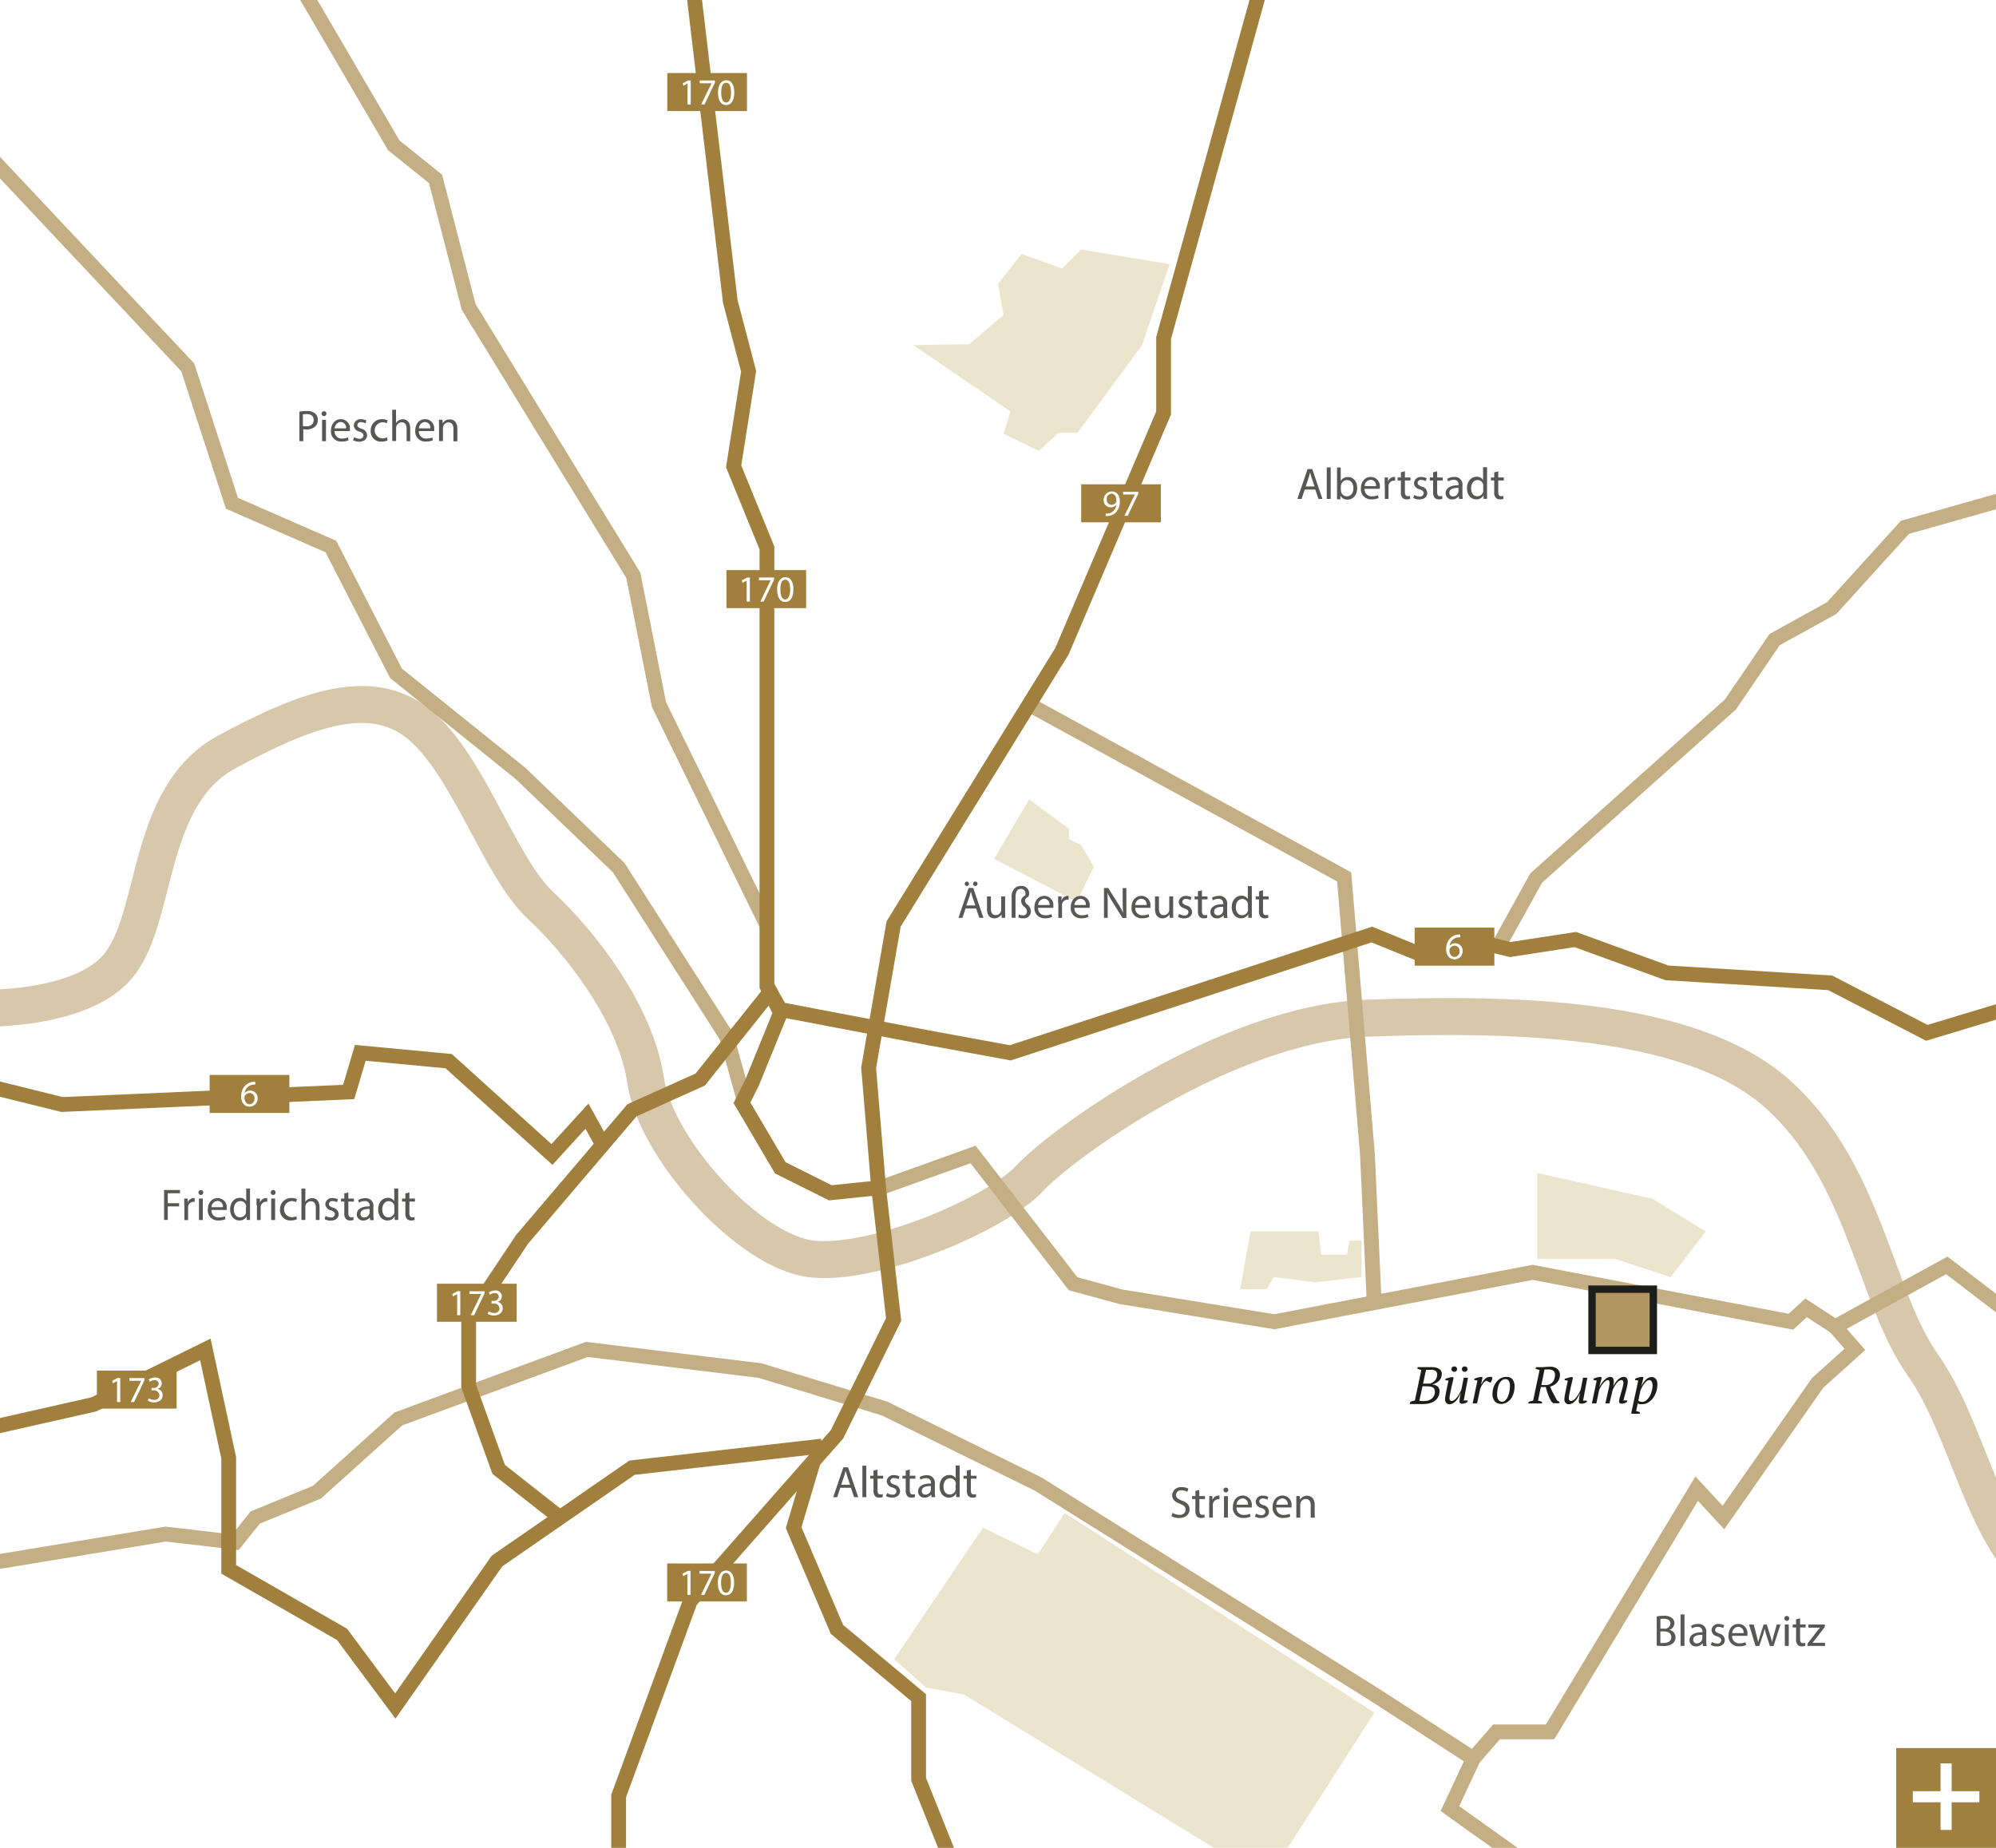 <svg id="Ebene_8" data-name="Ebene 8" xmlns="http://www.w3.org/2000/svg" xmlns:xlink="http://www.w3.org/1999/xlink" viewBox="0 0 540 500"><defs><style>.cls-1,.cls-13,.cls-3,.cls-4,.cls-5{fill:none;}.cls-2{fill:#fff;}.cls-3{stroke:#d7c7ab;stroke-width:10px;}.cls-3,.cls-4,.cls-5,.cls-9{stroke-miterlimit:10;}.cls-4{stroke:#c4ae84;}.cls-4,.cls-5{stroke-width:4px;}.cls-5{stroke:#a1803d;}.cls-6{fill:#a1803d;}.cls-7{fill:#ece5ce;}.cls-8{fill:#1d1d1b;}.cls-9{fill:#b2965f;stroke:#1d1d1b;stroke-width:2px;}.cls-10{fill:#575756;}.cls-11{fill:#a0803e;}.cls-12{clip-path:url(#clip-path);}.cls-13{stroke:#fff;stroke-width:3px;}</style><clipPath id="clip-path"><rect class="cls-1" x="513" y="473" width="27" height="27"/></clipPath></defs><title>stuerbuero-rump-anfahrt-dresden-fern</title><rect class="cls-2" x="-36" y="-23.67" width="610.67" height="542.67"/><path class="cls-3" d="M-10.58,272.78s30.54,2,42.08-10.86S39,215.6,61.35,203.47s40-18.24,52.94-6.7,21,38,31.9,48.18,25.79,29.18,28.5,47.51,27.82,46.15,44.79,48.18,50.22-12.22,59-21.72,53.61-42.08,91.62-43.43,86.87-.68,110.62,20.36,26.47,55,39.36,73.29,16.29,47.51,33.25,59.72"/><polyline class="cls-4" points="80.07 -5.92 106.51 39.3 117.84 48.42 126.79 83.05 171.34 155.67 178.27 190.62 207.31 250"/><polyline class="cls-4" points="-3.34 41.81 50.8 99.41 62.76 136.19 89.51 147.88 107.14 182.19 140.81 209.26 167.37 234.75 196.53 280.39 201.24 297.38"/><polyline class="cls-4" points="278.41 190.62 363.65 237.27 369.95 312.38 371.84 353.88"/><polyline class="cls-4" points="238.91 321.12 263.25 312.38 290.32 347.36 303.28 350.89 344.77 357.64 414.64 344.28 484.51 357.64 488.61 353.88 496.47 359 526.69 342.39 545.19 356.56"/><polyline class="cls-4" points="405.34 256.14 415.59 237.59 468.15 190.62 480.11 173.06 495.53 164.55 515.36 142.69 551.55 132.46"/><polyline class="cls-4" points="-3.34 423.04 44.82 415.1 63.7 417.3 69.05 410.62 85.73 403.77 107.77 383.94 158.76 365.13 205.65 370.86 239.33 381.14 280.88 401.57 371.84 458.53 398.59 475.85 392.26 489.38 415.9 506.25"/><polyline class="cls-4" points="496.47 359 501.82 365.13 491.75 374.18 466.26 410.62 459.02 402.82 419.36 468.61 404.88 468.61 398.59 475.85"/><polyline class="cls-5" points="-10.58 292.09 16.78 298.86 94.33 295.47 97.48 284.88 121.38 287.13 149.33 312.38 158.8 302.01 163.05 309.74"/><polyline class="cls-5" points="-10.58 388.13 25.35 380.01 55.56 365.13 61.87 394.44 61.87 424.64 92.53 442.23 106.95 461.62 134.46 422.39 170.97 397.14 222.37 391.28"/><polyline class="cls-5" points="167.37 506.25 167.37 485.96 186.75 433.21 226.43 388.13 241.76 357.02 237.7 321.4 235 288.94 241.76 250 287.3 176.22 314.8 111.75 314.8 91.46 342.75 -9.53"/><polyline class="cls-5" points="187.21 -5.92 197.57 81.54 202.53 100.48 198.48 126.18 207.49 148.27 207.49 266.85 211.1 273.16 251.23 280.82 273.32 284.88 371.15 252.87 383.33 257.83 395.5 253.77 408.58 256.93 426.16 254.22 450.96 263.24 495.14 265.94 521.29 279.47 545.19 272.25"/><polyline class="cls-5" points="151.48 410.62 134.91 397.59 126.79 375.05 126.79 357.02 141.22 335.38 170.97 300.43 189.46 292.09 208.37 268.37 211.15 274.07 203.44 293 200.73 298.4 211.1 315.99 224.63 322.75 237.7 321.4"/><polyline class="cls-5" points="258.44 506.25 248.52 481.45 248.52 459.36 226.43 440.88 214.71 413.37 220.07 395.35"/><rect class="cls-6" x="180.53" y="19.76" width="21.56" height="10.29"/><path class="cls-2" d="M186,22.6h0l-1.13.61-0.17-.67,1.42-.76h0.75v6.5H186V22.6Z"/><path class="cls-2" d="M193.42,21.78v0.58l-2.83,5.92h-0.91l2.82-5.75v0h-3.18V21.78h4.1Z"/><path class="cls-2" d="M198.65,25c0,2.21-.82,3.43-2.26,3.43-1.27,0-2.13-1.19-2.15-3.34s0.94-3.38,2.26-3.38S198.65,22.89,198.65,25Zm-3.53.1c0,1.69.52,2.65,1.32,2.65s1.33-1,1.33-2.71-0.41-2.65-1.32-2.65S195.12,23.29,195.12,25.06Z"/><rect class="cls-6" x="196.53" y="154.26" width="21.56" height="10.29"/><path class="cls-2" d="M202,157.1h0l-1.13.61-0.17-.67,1.42-.76h0.75v6.5H202V157.1Z"/><path class="cls-2" d="M209.42,156.28v0.58l-2.83,5.92h-0.91L208.5,157v0h-3.18v-0.73h4.1Z"/><path class="cls-2" d="M214.65,159.46c0,2.21-.82,3.43-2.26,3.43-1.27,0-2.13-1.19-2.15-3.34s0.94-3.38,2.26-3.38S214.65,157.39,214.65,159.46Zm-3.53.1c0,1.69.52,2.65,1.32,2.65s1.33-1,1.33-2.71-0.41-2.65-1.32-2.65S211.12,157.79,211.12,159.56Z"/><rect class="cls-6" x="180.5" y="423.04" width="21.56" height="10.29"/><path class="cls-2" d="M185.94,425.88h0l-1.13.61-0.17-.67,1.42-.76h0.75v6.5h-0.85v-5.68Z"/><path class="cls-2" d="M193.38,425.06v0.58l-2.83,5.92h-0.91l2.82-5.75v0h-3.18v-0.73h4.1Z"/><path class="cls-2" d="M198.61,428.24c0,2.21-.82,3.43-2.26,3.43-1.27,0-2.13-1.19-2.15-3.34s0.94-3.38,2.26-3.38S198.61,426.17,198.61,428.24Zm-3.53.1c0,1.69.52,2.65,1.32,2.65s1.33-1,1.33-2.71-0.41-2.65-1.32-2.65S195.08,426.57,195.08,428.34Z"/><rect class="cls-6" x="292.5" y="131.04" width="21.56" height="10.29"/><path class="cls-2" d="M299.11,138.94a3.68,3.68,0,0,0,.71,0,2.46,2.46,0,0,0,1.36-.63,2.85,2.85,0,0,0,.86-1.73h0a1.9,1.9,0,0,1-1.53.7,1.88,1.88,0,0,1-1.92-2,2.23,2.23,0,0,1,2.22-2.31c1.33,0,2.15,1.08,2.15,2.74a4.1,4.1,0,0,1-1.12,3,3.25,3.25,0,0,1-1.89.87,4.09,4.09,0,0,1-.81.05v-0.72Zm0.32-3.74a1.25,1.25,0,0,0,1.25,1.38,1.45,1.45,0,0,0,1.28-.68,0.58,0.58,0,0,0,.08-0.32c0-1.11-.41-2-1.33-2A1.4,1.4,0,0,0,299.43,135.2Z"/><path class="cls-2" d="M307.94,133.06v0.58l-2.83,5.92h-0.91l2.82-5.75v0h-3.18v-0.73h4.1Z"/><rect class="cls-6" x="382.72" y="251" width="21.56" height="10.29"/><path class="cls-2" d="M395.09,253.63a3.19,3.19,0,0,0-.66,0,2.64,2.64,0,0,0-2.26,2.31h0a2,2,0,0,1,3.53,1.35,2.17,2.17,0,0,1-2.16,2.29c-1.39,0-2.3-1.08-2.3-2.77a4.08,4.08,0,0,1,1.1-2.93,3.54,3.54,0,0,1,2.08-1,4.21,4.21,0,0,1,.64,0v0.72Zm-0.25,3.75a1.32,1.32,0,0,0-1.34-1.49,1.45,1.45,0,0,0-1.26.8,0.75,0.75,0,0,0-.1.39c0,1.07.51,1.86,1.43,1.86A1.36,1.36,0,0,0,394.84,257.38Z"/><rect class="cls-6" x="56.72" y="290.86" width="21.56" height="10.29"/><path class="cls-2" d="M69.09,293.49a3.19,3.19,0,0,0-.66,0,2.64,2.64,0,0,0-2.26,2.31h0a2,2,0,0,1,3.53,1.35,2.17,2.17,0,0,1-2.16,2.29c-1.39,0-2.3-1.08-2.3-2.77a4.08,4.08,0,0,1,1.1-2.93,3.54,3.54,0,0,1,2.08-1,4.21,4.21,0,0,1,.64,0v0.72Zm-0.25,3.75a1.32,1.32,0,0,0-1.34-1.49,1.45,1.45,0,0,0-1.26.8,0.75,0.75,0,0,0-.1.39c0,1.07.51,1.86,1.43,1.86A1.36,1.36,0,0,0,68.84,297.24Z"/><rect class="cls-6" x="26.22" y="370.86" width="21.56" height="10.29"/><path class="cls-2" d="M31.66,373.69h0l-1.13.61-0.17-.67,1.42-.76h0.75v6.5H31.66v-5.68Z"/><path class="cls-2" d="M39.1,372.87v0.58l-2.83,5.92H35.36l2.82-5.75v0H35v-0.73h4.1Z"/><path class="cls-2" d="M40.22,378.36a3,3,0,0,0,1.44.41,1.27,1.27,0,0,0,1.47-1.26,1.45,1.45,0,0,0-1.68-1.3H41v-0.66h0.49a1.29,1.29,0,0,0,1.45-1.1,1,1,0,0,0-1.14-1,2.38,2.38,0,0,0-1.3.43l-0.23-.64a3.09,3.09,0,0,1,1.7-.5,1.58,1.58,0,0,1,.66,3.08v0A1.69,1.69,0,0,1,44,377.53c0,1-.81,1.95-2.37,1.95A3.31,3.31,0,0,1,40,379Z"/><rect class="cls-6" x="118.22" y="347.36" width="21.56" height="10.29"/><path class="cls-2" d="M123.66,350.19h0l-1.13.61-0.17-.67,1.42-.76h0.75v6.5h-0.85v-5.68Z"/><path class="cls-2" d="M131.1,349.37v0.58l-2.83,5.92h-0.91l2.82-5.75v0H127v-0.73h4.1Z"/><path class="cls-2" d="M132.22,354.86a3,3,0,0,0,1.44.41,1.27,1.27,0,0,0,1.47-1.26,1.45,1.45,0,0,0-1.68-1.3H133V352h0.49a1.29,1.29,0,0,0,1.45-1.1,1,1,0,0,0-1.14-1,2.38,2.38,0,0,0-1.3.43l-0.23-.64a3.09,3.09,0,0,1,1.7-.5,1.58,1.58,0,0,1,.66,3.08v0A1.69,1.69,0,0,1,136,354c0,1-.81,1.95-2.37,1.95a3.31,3.31,0,0,1-1.69-.44Z"/><polygon class="cls-7" points="265.9 413.37 241.91 448.96 250.53 456.64 260.78 458.51 342.75 508.81 371.84 463.4 288.02 409.37 280.8 420.55 265.9 413.37"/><polygon class="cls-7" points="278.41 216.32 268.93 232.39 291.28 244.04 295.94 234.49 292.5 228.67 289.19 227.04 289.19 224.24 278.41 216.32"/><polygon class="cls-7" points="415.9 317.39 415.9 340.68 437.06 340.68 451.96 345.57 461.51 333.22 447.07 324.38 415.9 317.39"/><polygon class="cls-7" points="338.32 333.22 335.53 348.83 342.75 348.83 344.61 345.57 355.79 346.96 368.36 345.57 368.36 335.69 365.1 335.69 364.4 339.5 357.42 339.5 356.72 333.22 338.32 333.22"/><polygon class="cls-7" points="247.04 93.37 273.35 111.3 271.49 117.36 281.04 122.04 286.39 117.12 291.51 117.12 308.98 93.37 316.43 71.48 292.46 67.52 287.32 72.65 276.38 68.69 270 76.84 271.49 85.22 262.17 93.14 247.04 93.37"/><path class="cls-8" d="M381.48,379.73l0.07-.41a4.5,4.5,0,0,1,1.23-.34l1.75-8.3a4.28,4.28,0,0,1-.55-0.15l-0.53-.2,0.1-.41H385q0.52,0,1,0t1.3,0a5.65,5.65,0,0,1,1.06.1,3,3,0,0,1,.88.31,1.67,1.67,0,0,1,.6.55,1.52,1.52,0,0,1,.22.85,2.91,2.91,0,0,1-.15.93,2.49,2.49,0,0,1-.45.81,3,3,0,0,1-.78.65,4.31,4.31,0,0,1-1.1.45v0.06a2.89,2.89,0,0,1,.66.14,2,2,0,0,1,.61.33,1.66,1.66,0,0,1,.44.55,1.7,1.7,0,0,1,.17.78,3.33,3.33,0,0,1-.28,1.37,3,3,0,0,1-.83,1.1,4,4,0,0,1-1.39.74,6.5,6.5,0,0,1-2,.27c-0.33,0-.69,0-1.08,0s-0.79,0-1.17,0h-1.34Zm3.86-.64a3.26,3.26,0,0,0,1.09-.15,2.75,2.75,0,0,0,.91-0.49,2.33,2.33,0,0,0,.62-0.79,2.39,2.39,0,0,0,.23-1.07,1.56,1.56,0,0,0-.16-0.76,1.07,1.07,0,0,0-.46-0.45,2.22,2.22,0,0,0-.72-0.21,7.19,7.19,0,0,0-.94-0.06h-1.07L384,379a2.69,2.69,0,0,0,.45.09A6.24,6.24,0,0,0,385.34,379.09Zm0.36-4.7,0.57,0,0.57,0a2.89,2.89,0,0,0,1.54-1.06,2.63,2.63,0,0,0,.43-1.45,1.12,1.12,0,0,0-.39-0.89,2,2,0,0,0-1.32-.34l-0.77,0-0.53,0L385,374.39h0.7Z"/><path class="cls-8" d="M397.06,378.95v0.36a2.47,2.47,0,0,1-1.46.51,0.82,0.82,0,0,1-.58-0.17,0.5,0.5,0,0,1-.18-0.36,8.32,8.32,0,0,1,.07-0.85,9.83,9.83,0,0,1,.31-1.45h-0.06q-0.18.39-.46,0.9a5.63,5.63,0,0,1-.65,1,3.77,3.77,0,0,1-.86.76,2,2,0,0,1-1.07.31,1.11,1.11,0,0,1-.83-0.34,1.33,1.33,0,0,1-.34-1,6,6,0,0,1,.1-0.91q0.1-.6.24-1.32t0.3-1.46l0.29-1.35-0.85-.13v-0.35l0.48-.17,0.52-.15,0.5-.12,0.43-.06,0.31,0.17q-0.22,1.05-.45,2t-0.43,2q-0.07.34-.15,0.75a4.9,4.9,0,0,0-.08.9,0.69,0.69,0,0,0,.16.48,0.49,0.49,0,0,0,.37.18,1.2,1.2,0,0,0,.62-0.18,2.61,2.61,0,0,0,.58-0.48,5.58,5.58,0,0,0,.52-0.65c0.16-.24.31-0.47,0.44-0.71s0.24-.45.33-0.65l0.2-.48,0.62-3.15h1.16L396,378.95h1Zm-4.38-8.48a0.72,0.72,0,0,1,.21-0.54,0.75,0.75,0,0,1,.55-0.2,0.73,0.73,0,0,1,.54.2,0.72,0.72,0,0,1,.21.54,0.68,0.68,0,0,1-.21.52,0.74,0.74,0,0,1-.54.2,0.76,0.76,0,0,1-.55-0.2A0.68,0.68,0,0,1,392.68,370.47Zm2.83,0a0.72,0.72,0,0,1,.21-0.54,0.73,0.73,0,0,1,.54-0.2,0.75,0.75,0,0,1,.55.2,0.72,0.72,0,0,1,.21.54,0.68,0.68,0,0,1-.21.52,0.77,0.77,0,0,1-.55.2,0.75,0.75,0,0,1-.54-0.2A0.68,0.68,0,0,1,395.5,370.47Z"/><path class="cls-8" d="M402.08,373.59a2.19,2.19,0,0,0-.82.71,5.34,5.34,0,0,0-.81,1.53l-0.84,3.91h-1.2l1.3-6.19-0.85-.13v-0.35a5,5,0,0,1,1-.34,7.74,7.74,0,0,1,.94-0.16l0.28,0.17-0.39,1.86h0.06a4.45,4.45,0,0,1,1-1.48,1.82,1.82,0,0,1,1.26-.55,1.91,1.91,0,0,1,.36,0,1.11,1.11,0,0,1,.35.13,1.75,1.75,0,0,1,0,.33,2.88,2.88,0,0,1-.12.41c-0.05.14-.11,0.27-0.17,0.4a1,1,0,0,1-.19.29Z"/><path class="cls-8" d="M403.78,377.13a5.62,5.62,0,0,1,.23-1.55,4.87,4.87,0,0,1,.7-1.48A3.93,3.93,0,0,1,405.9,373a3.12,3.12,0,0,1,1.66-.43,2,2,0,0,1,1.64.67,3.08,3.08,0,0,1,.55,2,5.87,5.87,0,0,1-.27,1.77,5,5,0,0,1-.74,1.49,3.69,3.69,0,0,1-1.14,1,2.9,2.9,0,0,1-1.48.38,2.2,2.2,0,0,1-1.71-.69A3,3,0,0,1,403.78,377.13Zm3.51-3.95a1.57,1.57,0,0,0-1.12.45,3.08,3.08,0,0,0-.69,1.07,5.81,5.81,0,0,0-.35,1.38,10.18,10.18,0,0,0-.1,1.35,2.27,2.27,0,0,0,.36,1.34,1.14,1.14,0,0,0,1,.51,1.23,1.23,0,0,0,.88-0.37,3.11,3.11,0,0,0,.66-1,6.1,6.1,0,0,0,.42-1.37,8.15,8.15,0,0,0,.15-1.55,2.66,2.66,0,0,0-.29-1.32A1,1,0,0,0,407.29,373.18Z"/><path class="cls-8" d="M416.1,379a4.7,4.7,0,0,1,1.11.34l-0.07.41h-3.68l0.07-.41a4.07,4.07,0,0,1,.64-0.21l0.6-.13,1.75-8.3-0.61-.17a3.06,3.06,0,0,1-.47-0.18l0.1-.41h1.23q0.56,0,1.23-.06t1.29-.06a3,3,0,0,1,2.06.6,2.13,2.13,0,0,1,.68,1.69,3,3,0,0,1-.19,1,3.07,3.07,0,0,1-.53.91,3.35,3.35,0,0,1-.83.71,3.9,3.9,0,0,1-1.12.46q0.41,1,.89,1.89t1,1.86l0.66,0.41-0.07.35h-1.6l-0.48-.39q-0.29-.49-0.53-1c-0.15-.32-0.29-0.63-0.42-1s-0.24-.64-0.34-1-0.19-.69-0.27-1h-1.34Zm2.73-8.44-0.55,0-0.43,0L417,374.78h1a2.82,2.82,0,0,0,1.25-.22,2.23,2.23,0,0,0,.83-0.63,2.64,2.64,0,0,0,.46-0.9,3.67,3.67,0,0,0,.15-1,1.27,1.27,0,0,0-.43-1.1A2.3,2.3,0,0,0,418.83,370.55Z"/><path class="cls-8" d="M429.33,378.95v0.36a2.47,2.47,0,0,1-1.46.51,0.82,0.82,0,0,1-.58-0.17,0.5,0.5,0,0,1-.17-0.36,8.24,8.24,0,0,1,.07-0.85,10,10,0,0,1,.31-1.45h-0.06q-0.18.39-.46,0.9a5.63,5.63,0,0,1-.65,1,3.77,3.77,0,0,1-.86.76,2,2,0,0,1-1.07.31,1.11,1.11,0,0,1-.83-0.34,1.33,1.33,0,0,1-.34-1,6.17,6.17,0,0,1,.1-0.91q0.1-.6.24-1.32t0.3-1.46l0.29-1.35-0.85-.13v-0.35l0.48-.17,0.52-.15,0.5-.12a3.32,3.32,0,0,1,.43-0.06l0.31,0.17q-0.22,1.05-.45,2t-0.43,2q-0.07.34-.15,0.75a4.89,4.89,0,0,0-.08.9,0.69,0.69,0,0,0,.16.48,0.48,0.48,0,0,0,.37.18,1.2,1.2,0,0,0,.62-0.18,2.61,2.61,0,0,0,.58-0.48,5.69,5.69,0,0,0,.52-0.65c0.16-.24.31-0.47,0.44-0.71s0.24-.45.33-0.65,0.16-.36.2-0.48l0.62-3.15h1.16l-1.15,6.22h1Z"/><path class="cls-8" d="M438.95,375.53q0.08-.34.16-0.7a4.2,4.2,0,0,0,.09-0.6,1.49,1.49,0,0,0-.12-0.58,0.43,0.43,0,0,0-.43-0.22,1.14,1.14,0,0,0-.69.27,3.62,3.62,0,0,0-.67.67,6.52,6.52,0,0,0-.57.88,8.76,8.76,0,0,0-.43.9l-0.85,3.58h-1.12l0.88-3.93c0.07-.29.12-0.57,0.17-0.83a4.9,4.9,0,0,0,.07-0.83,1,1,0,0,0-.11-0.51,0.42,0.42,0,0,0-.39-0.19,1,1,0,0,0-.62.27,4.08,4.08,0,0,0-.66.67,7.14,7.14,0,0,0-.6.88,6.75,6.75,0,0,0-.44.91l-0.74,3.57h-1.21l1.3-6.19-0.85-.13v-0.35a4.59,4.59,0,0,1,1-.37,4,4,0,0,1,.93-0.13l0.29,0.17-0.62,2.48h0.06a5.72,5.72,0,0,1,.47-0.85,5.55,5.55,0,0,1,.69-0.86,4.08,4.08,0,0,1,.84-0.67,1.74,1.74,0,0,1,.9-0.27,1,1,0,0,1,.34.06,0.66,0.66,0,0,1,.29.2,1.19,1.19,0,0,1,.21.4,2.08,2.08,0,0,1,.08.64,3.63,3.63,0,0,1-.06.66c0,0.23-.09.46-0.15,0.69a5.78,5.78,0,0,1,.53-0.95,6,6,0,0,1,.7-0.85,3.66,3.66,0,0,1,.8-0.62,1.78,1.78,0,0,1,.88-0.24,1,1,0,0,1,.8.34,1.43,1.43,0,0,1,.27.92,4.14,4.14,0,0,1-.08.85l-0.18.86-0.91,3.42h1v0.36a2.28,2.28,0,0,1-.69.36,2.38,2.38,0,0,1-.77.14,0.71,0.71,0,0,1-.56-0.18,0.65,0.65,0,0,1-.15-0.43,4.52,4.52,0,0,1,.2-1.12Z"/><path class="cls-8" d="M442.64,381.81a3.24,3.24,0,0,1,1,.34v0.39h-2.2l-0.13-.13,0.6-2.79,1.3-6.08-0.85-.13v-0.35a9.81,9.81,0,0,1,1-.35,3.34,3.34,0,0,1,1-.15l0.28,0.17L444,375.2H444a8.29,8.29,0,0,1,.56-1,5,5,0,0,1,.66-0.83,2.86,2.86,0,0,1,.76-0.56,2,2,0,0,1,.88-0.2,1.51,1.51,0,0,1,.59.12,1.33,1.33,0,0,1,.49.36,1.76,1.76,0,0,1,.33.61,2.69,2.69,0,0,1,.12.84,6.52,6.52,0,0,1-.32,2.06,6,6,0,0,1-.88,1.72,4.45,4.45,0,0,1-1.3,1.18,3.1,3.1,0,0,1-1.6.44h-0.41l-0.3,0-0.25-.09-0.26-.13Zm3.57-8.37a1.16,1.16,0,0,0-.77.31,4.21,4.21,0,0,0-.68.76,7.62,7.62,0,0,0-.57.94q-0.25.5-.41,0.87L443.24,379a1.32,1.32,0,0,0,.41.24,2.28,2.28,0,0,0,.69.08,1.63,1.63,0,0,0,1.06-.41,3.88,3.88,0,0,0,.87-1.05,6.16,6.16,0,0,0,.59-1.43,5.86,5.86,0,0,0,.22-1.56,1.93,1.93,0,0,0-.23-1A0.72,0.72,0,0,0,446.21,373.43Z"/><rect class="cls-9" x="430.71" y="348.83" width="16.58" height="16.58"/><path class="cls-10" d="M353,132.46L352.13,135H351l2.75-8.08h1.26l2.76,8.08H356.7l-0.86-2.54H353Zm2.65-.82-0.79-2.33c-0.18-.53-0.3-1-0.42-1.48h0c-0.12.48-.25,1-0.41,1.46l-0.79,2.34h2.43Z"/><path class="cls-10" d="M358.93,126.48H360V135h-1.06v-8.52Z"/><path class="cls-10" d="M361.72,135c0-.4,0-1,0-1.5v-7h1v3.65h0a2.16,2.16,0,0,1,2-1.07c1.44,0,2.46,1.2,2.45,3,0,2.08-1.31,3.11-2.6,3.11a2.07,2.07,0,0,1-1.94-1.09h0l0,1h-0.91Zm1.09-2.33a2,2,0,0,0,0,.38,1.63,1.63,0,0,0,1.58,1.24c1.1,0,1.76-.9,1.76-2.23,0-1.16-.6-2.16-1.73-2.16a1.68,1.68,0,0,0-1.61,1.3,2,2,0,0,0-.06.43v1Z"/><path class="cls-10" d="M369.18,132.29a1.86,1.86,0,0,0,2,2,3.81,3.81,0,0,0,1.61-.3l0.18,0.76a4.7,4.7,0,0,1-1.93.36,2.7,2.7,0,0,1-2.86-2.93c0-1.75,1-3.13,2.72-3.13a2.46,2.46,0,0,1,2.4,2.73,4,4,0,0,1,0,.49h-4.08Zm3.09-.76a1.5,1.5,0,0,0-1.46-1.71,1.75,1.75,0,0,0-1.62,1.71h3.08Z"/><path class="cls-10" d="M374.6,131c0-.68,0-1.27,0-1.81h0.92l0,1.14h0a1.74,1.74,0,0,1,1.61-1.27,1.14,1.14,0,0,1,.3,0v1a1.6,1.6,0,0,0-.36,0,1.48,1.48,0,0,0-1.42,1.36,3,3,0,0,0,0,.49V135h-1v-4Z"/><path class="cls-10" d="M380.09,127.53v1.67h1.51V130h-1.51v3.13c0,0.72.2,1.13,0.79,1.13a2.36,2.36,0,0,0,.61-0.07l0,0.79a2.59,2.59,0,0,1-.94.14,1.47,1.47,0,0,1-1.14-.44,2.16,2.16,0,0,1-.41-1.51V130h-0.9v-0.8h0.9V127.8Z"/><path class="cls-10" d="M382.64,133.92a2.76,2.76,0,0,0,1.39.42,0.94,0.94,0,0,0,1.13-.86c0-.5-0.3-0.78-1.08-1.07a1.86,1.86,0,0,1-1.54-1.64,1.79,1.79,0,0,1,2-1.7,2.9,2.9,0,0,1,1.43.36l-0.26.77a2.27,2.27,0,0,0-1.19-.34,0.85,0.85,0,0,0-1,.79c0,0.48.35,0.7,1.1,1a1.86,1.86,0,0,1,1.52,1.75c0,1-.79,1.74-2.17,1.74a3.31,3.31,0,0,1-1.63-.4Z"/><path class="cls-10" d="M388.81,127.53v1.67h1.51V130h-1.51v3.13c0,0.72.2,1.13,0.79,1.13a2.37,2.37,0,0,0,.61-0.07l0,0.79a2.59,2.59,0,0,1-.94.14,1.46,1.46,0,0,1-1.14-.44,2.15,2.15,0,0,1-.41-1.51V130h-0.9v-0.8h0.9V127.8Z"/><path class="cls-10" d="M394.73,135l-0.08-.73h0a2.16,2.16,0,0,1-1.77.86,1.65,1.65,0,0,1-1.77-1.67c0-1.4,1.25-2.17,3.49-2.16v-0.12a1.2,1.2,0,0,0-1.32-1.34,2.89,2.89,0,0,0-1.51.43l-0.24-.7a3.6,3.6,0,0,1,1.91-.52,2.06,2.06,0,0,1,2.21,2.37v2.17a8.15,8.15,0,0,0,.1,1.39h-1Zm-0.16-3c-1.15,0-2.46.18-2.46,1.31a0.93,0.93,0,0,0,1,1,1.44,1.44,0,0,0,1.4-1,1.1,1.1,0,0,0,.06-0.34v-1Z"/><path class="cls-10" d="M402.31,126.48v7c0,0.52,0,1.1,0,1.5h-0.95l0-1h0a2.15,2.15,0,0,1-2,1.14c-1.4,0-2.48-1.19-2.48-3,0-1.93,1.19-3.12,2.6-3.12a1.94,1.94,0,0,1,1.75.89h0v-3.47h1.05Zm-1.05,5.07a1.81,1.81,0,0,0,0-.44,1.55,1.55,0,0,0-1.52-1.22c-1.09,0-1.74,1-1.74,2.24s0.58,2.15,1.71,2.15a1.59,1.59,0,0,0,1.55-1.26,1.78,1.78,0,0,0,0-.46v-1Z"/><path class="cls-10" d="M405.34,127.53v1.67h1.51V130h-1.51v3.13c0,0.72.2,1.13,0.79,1.13a2.36,2.36,0,0,0,.61-0.07l0,0.79a2.59,2.59,0,0,1-.94.14,1.47,1.47,0,0,1-1.14-.44,2.16,2.16,0,0,1-.41-1.51V130h-0.9v-0.8h0.9V127.8Z"/><path class="cls-10" d="M261.22,245.82l-0.84,2.54H259.3l2.75-8.08h1.26l2.76,8.08h-1.12l-0.86-2.54h-2.87Zm-0.2-6.69a0.59,0.59,0,0,1,.6-0.6,0.61,0.61,0,0,1,0,1.21A0.59,0.59,0,0,1,261,239.13Zm2.85,5.88-0.79-2.33c-0.18-.53-0.3-1-0.42-1.48h0c-0.12.48-.25,1-0.41,1.46L261.43,245h2.43Zm-0.62-5.88a0.58,0.58,0,0,1,.59-0.6A0.61,0.61,0,1,1,263.24,239.13Z"/><path class="cls-10" d="M271.93,246.78c0,0.6,0,1.13,0,1.58H271l-0.06-.95h0a2.18,2.18,0,0,1-1.92,1.08c-0.91,0-2-.5-2-2.54v-3.39h1.06v3.21c0,1.1.34,1.85,1.3,1.85a1.48,1.48,0,0,0,1.49-1.5v-3.56h1.06v4.22Z"/><path class="cls-10" d="M273.69,248.36v-5.42a3.29,3.29,0,0,1,.85-2.61,2.52,2.52,0,0,1,1.76-.61,2,2,0,0,1,2.13,2,1.85,1.85,0,0,1-.28,1,1.16,1.16,0,0,0-.86,1,1.52,1.52,0,0,0,.61,1,2.51,2.51,0,0,1,1,1.85,1.91,1.91,0,0,1-2.15,1.91,2.9,2.9,0,0,1-1.27-.25l0.19-.8a2.23,2.23,0,0,0,1,.24,1,1,0,0,0,1.17-1,1.57,1.57,0,0,0-.65-1.24,2.25,2.25,0,0,1-.94-1.6,1.67,1.67,0,0,1,1.07-1.48,1.3,1.3,0,0,0,.11-0.52,1.19,1.19,0,0,0-1.25-1.31c-0.92,0-1.44.65-1.44,2.35v5.47h-1.06Z"/><path class="cls-10" d="M280.85,245.65a1.86,1.86,0,0,0,2,2,3.81,3.81,0,0,0,1.61-.3l0.18,0.76a4.7,4.7,0,0,1-1.93.36,2.7,2.7,0,0,1-2.86-2.93c0-1.75,1-3.13,2.72-3.13a2.46,2.46,0,0,1,2.4,2.73,4,4,0,0,1,0,.49h-4.08Zm3.09-.76a1.5,1.5,0,0,0-1.46-1.71,1.75,1.75,0,0,0-1.62,1.71h3.08Z"/><path class="cls-10" d="M286.27,244.37c0-.68,0-1.27,0-1.81h0.92l0,1.14h0a1.74,1.74,0,0,1,1.61-1.27,1.14,1.14,0,0,1,.3,0v1a1.58,1.58,0,0,0-.36,0,1.48,1.48,0,0,0-1.42,1.36,3,3,0,0,0,0,.49v3.09h-1v-4Z"/><path class="cls-10" d="M290.67,245.65a1.86,1.86,0,0,0,2,2,3.82,3.82,0,0,0,1.61-.3l0.18,0.76a4.69,4.69,0,0,1-1.93.36,2.7,2.7,0,0,1-2.85-2.93c0-1.75,1-3.13,2.72-3.13a2.46,2.46,0,0,1,2.4,2.73,4.07,4.07,0,0,1,0,.49h-4.08Zm3.09-.76a1.5,1.5,0,0,0-1.46-1.71,1.75,1.75,0,0,0-1.62,1.71h3.08Z"/><path class="cls-10" d="M298.67,248.36v-8.08h1.14l2.59,4.09a22.86,22.86,0,0,1,1.45,2.63h0c-0.1-1.08-.12-2.06-0.12-3.32v-3.38h1v8.08h-1.05l-2.57-4.1a25.65,25.65,0,0,1-1.51-2.7h0c0.06,1,.08,2,0.08,3.33v3.45h-1Z"/><path class="cls-10" d="M307.12,245.65a1.86,1.86,0,0,0,2,2,3.81,3.81,0,0,0,1.61-.3l0.18,0.76a4.7,4.7,0,0,1-1.93.36,2.7,2.7,0,0,1-2.86-2.93c0-1.75,1-3.13,2.72-3.13a2.46,2.46,0,0,1,2.4,2.73,4,4,0,0,1,0,.49h-4.08Zm3.09-.76a1.5,1.5,0,0,0-1.46-1.71,1.75,1.75,0,0,0-1.62,1.71h3.08Z"/><path class="cls-10" d="M317.4,246.78c0,0.6,0,1.13,0,1.58h-0.94l-0.06-.95h0a2.18,2.18,0,0,1-1.92,1.08c-0.91,0-2-.5-2-2.54v-3.39h1.06v3.21c0,1.1.34,1.85,1.3,1.85a1.48,1.48,0,0,0,1.49-1.5v-3.56h1.06v4.22Z"/><path class="cls-10" d="M319,247.28a2.77,2.77,0,0,0,1.39.42,0.94,0.94,0,0,0,1.13-.86c0-.5-0.3-0.78-1.08-1.07a1.86,1.86,0,0,1-1.54-1.64,1.79,1.79,0,0,1,2-1.7,2.9,2.9,0,0,1,1.43.36l-0.26.77a2.26,2.26,0,0,0-1.19-.34,0.85,0.85,0,0,0-1,.79c0,0.48.35,0.7,1.1,1a1.86,1.86,0,0,1,1.52,1.75c0,1-.79,1.74-2.17,1.74a3.31,3.31,0,0,1-1.63-.4Z"/><path class="cls-10" d="M325.18,240.89v1.67h1.51v0.8h-1.51v3.13c0,0.72.2,1.13,0.79,1.13a2.36,2.36,0,0,0,.61-0.07l0,0.79a2.59,2.59,0,0,1-.94.14,1.47,1.47,0,0,1-1.14-.44,2.16,2.16,0,0,1-.41-1.51v-3.17h-0.9v-0.8h0.9v-1.39Z"/><path class="cls-10" d="M331.09,248.36l-0.08-.73h0a2.16,2.16,0,0,1-1.77.86,1.65,1.65,0,0,1-1.78-1.67c0-1.4,1.25-2.17,3.49-2.16v-0.12a1.2,1.2,0,0,0-1.32-1.34,2.89,2.89,0,0,0-1.51.43l-0.24-.7a3.6,3.6,0,0,1,1.91-.52A2.06,2.06,0,0,1,332,244.8V247a8.15,8.15,0,0,0,.1,1.39h-1Zm-0.16-3c-1.15,0-2.46.18-2.46,1.31a0.94,0.94,0,0,0,1,1,1.44,1.44,0,0,0,1.4-1,1.1,1.1,0,0,0,.06-0.34v-1Z"/><path class="cls-10" d="M338.67,239.84v7c0,0.52,0,1.1,0,1.5h-0.95l0-1h0a2.15,2.15,0,0,1-2,1.14c-1.4,0-2.48-1.19-2.48-3,0-1.93,1.19-3.12,2.6-3.12a1.94,1.94,0,0,1,1.75.89h0v-3.47h1.06Zm-1.06,5.07a1.85,1.85,0,0,0,0-.44,1.55,1.55,0,0,0-1.52-1.22c-1.09,0-1.74,1-1.74,2.24s0.58,2.15,1.72,2.15a1.59,1.59,0,0,0,1.55-1.26,1.83,1.83,0,0,0,0-.46v-1Z"/><path class="cls-10" d="M341.7,240.89v1.67h1.51v0.8H341.7v3.13c0,0.72.2,1.13,0.79,1.13a2.37,2.37,0,0,0,.61-0.07l0,0.79a2.58,2.58,0,0,1-.94.14,1.46,1.46,0,0,1-1.14-.44,2.15,2.15,0,0,1-.41-1.51v-3.17h-0.9v-0.8h0.9v-1.39Z"/><path class="cls-10" d="M227.34,402.57l-0.84,2.54h-1.08l2.75-8.08h1.26l2.76,8.08h-1.12l-0.86-2.54h-2.87Zm2.65-.82-0.79-2.33c-0.18-.53-0.3-1-0.42-1.47h0c-0.12.48-.25,1-0.41,1.46l-0.79,2.34H230Z"/><path class="cls-10" d="M233.31,396.59h1.06v8.52h-1.06v-8.52Z"/><path class="cls-10" d="M237.41,397.64v1.67h1.51v0.8h-1.51v3.13c0,0.72.2,1.13,0.79,1.13a2.39,2.39,0,0,0,.61-0.07l0,0.79a2.58,2.58,0,0,1-.94.14,1.46,1.46,0,0,1-1.14-.44,2.15,2.15,0,0,1-.41-1.51v-3.17h-0.9v-0.8h0.9v-1.39Z"/><path class="cls-10" d="M240,404a2.77,2.77,0,0,0,1.39.42,0.94,0.94,0,0,0,1.13-.86c0-.5-0.3-0.78-1.08-1.07a1.86,1.86,0,0,1-1.54-1.64,1.79,1.79,0,0,1,2-1.7,2.89,2.89,0,0,1,1.43.36l-0.26.77a2.26,2.26,0,0,0-1.19-.34,0.85,0.85,0,0,0-1,.79c0,0.48.35,0.7,1.1,1a1.86,1.86,0,0,1,1.52,1.75c0,1-.79,1.74-2.17,1.74a3.31,3.31,0,0,1-1.63-.4Z"/><path class="cls-10" d="M246.13,397.64v1.67h1.51v0.8h-1.51v3.13c0,0.72.2,1.13,0.79,1.13a2.39,2.39,0,0,0,.61-0.07l0,0.79a2.58,2.58,0,0,1-.94.14,1.46,1.46,0,0,1-1.14-.44,2.15,2.15,0,0,1-.41-1.51v-3.17h-0.9v-0.8h0.9v-1.39Z"/><path class="cls-10" d="M252,405.11l-0.08-.73h0a2.16,2.16,0,0,1-1.77.86,1.65,1.65,0,0,1-1.77-1.67c0-1.4,1.25-2.17,3.49-2.16V401.3a1.2,1.2,0,0,0-1.32-1.34,2.89,2.89,0,0,0-1.51.43l-0.24-.7a3.6,3.6,0,0,1,1.91-.52,2.06,2.06,0,0,1,2.21,2.37v2.17a8.15,8.15,0,0,0,.1,1.39h-1Zm-0.16-3c-1.15,0-2.46.18-2.46,1.31a0.93,0.93,0,0,0,1,1,1.45,1.45,0,0,0,1.4-1,1.12,1.12,0,0,0,.06-0.34v-1Z"/><path class="cls-10" d="M259.63,396.59v7c0,0.52,0,1.1,0,1.5h-0.95l0-1h0a2.15,2.15,0,0,1-2,1.14c-1.4,0-2.48-1.19-2.48-3,0-1.93,1.19-3.12,2.6-3.12a1.94,1.94,0,0,1,1.75.89h0v-3.47h1.06Zm-1.06,5.07a1.85,1.85,0,0,0,0-.44A1.55,1.55,0,0,0,257,400c-1.09,0-1.74,1-1.74,2.24s0.58,2.15,1.72,2.15a1.59,1.59,0,0,0,1.55-1.26,1.82,1.82,0,0,0,0-.46v-1Z"/><path class="cls-10" d="M262.66,397.64v1.67h1.51v0.8h-1.51v3.13c0,0.72.2,1.13,0.79,1.13a2.39,2.39,0,0,0,.61-0.07l0,0.79a2.58,2.58,0,0,1-.94.14,1.46,1.46,0,0,1-1.14-.44,2.15,2.15,0,0,1-.41-1.51v-3.17h-0.9v-0.8h0.9v-1.39Z"/><path class="cls-10" d="M448.2,437.38a10,10,0,0,1,1.91-.17,3.34,3.34,0,0,1,2.22.59,1.69,1.69,0,0,1,.67,1.43,1.92,1.92,0,0,1-1.37,1.78v0a2.08,2.08,0,0,1,1.67,2,2.18,2.18,0,0,1-.68,1.62,4.06,4.06,0,0,1-2.79.75,12.23,12.23,0,0,1-1.62-.1v-8Zm1,3.31h0.95a1.49,1.49,0,0,0,1.75-1.35c0-.95-0.72-1.32-1.77-1.32a4.48,4.48,0,0,0-.92.07v2.6Zm0,3.87a5.57,5.57,0,0,0,.88,0c1.08,0,2.07-.4,2.07-1.57s-0.95-1.56-2.09-1.56h-0.86v3.08Z"/><path class="cls-10" d="M454.66,436.84h1.06v8.52h-1.06v-8.52Z"/><path class="cls-10" d="M460.71,445.36l-0.08-.73h0a2.16,2.16,0,0,1-1.77.86,1.65,1.65,0,0,1-1.78-1.67c0-1.4,1.25-2.17,3.49-2.16v-0.12a1.2,1.2,0,0,0-1.32-1.34,2.89,2.89,0,0,0-1.51.43l-0.24-.7a3.59,3.59,0,0,1,1.91-.52,2.06,2.06,0,0,1,2.21,2.37V444a8.15,8.15,0,0,0,.1,1.39h-1Zm-0.16-3c-1.15,0-2.46.18-2.46,1.31a0.93,0.93,0,0,0,1,1,1.44,1.44,0,0,0,1.4-1,1.1,1.1,0,0,0,.06-0.34v-1Z"/><path class="cls-10" d="M463.14,444.28a2.76,2.76,0,0,0,1.39.42,0.94,0.94,0,0,0,1.13-.86c0-.5-0.3-0.78-1.08-1.07a1.86,1.86,0,0,1-1.54-1.64,1.79,1.79,0,0,1,2-1.7,2.89,2.89,0,0,1,1.43.36l-0.26.77a2.26,2.26,0,0,0-1.19-.34,0.85,0.85,0,0,0-1,.79c0,0.48.35,0.7,1.1,1a1.86,1.86,0,0,1,1.52,1.75c0,1-.79,1.74-2.17,1.74a3.3,3.3,0,0,1-1.63-.4Z"/><path class="cls-10" d="M468.62,442.65a1.86,1.86,0,0,0,2,2,3.81,3.81,0,0,0,1.61-.3l0.18,0.76a4.7,4.7,0,0,1-1.93.36,2.7,2.7,0,0,1-2.85-2.93c0-1.75,1-3.13,2.72-3.13a2.46,2.46,0,0,1,2.4,2.73,4,4,0,0,1,0,.49h-4.08Zm3.09-.76a1.5,1.5,0,0,0-1.46-1.71,1.75,1.75,0,0,0-1.62,1.71h3.08Z"/><path class="cls-10" d="M474.46,439.56l0.77,3c0.17,0.65.32,1.25,0.43,1.85h0c0.13-.59.32-1.21,0.52-1.83l0.95-3H478l0.9,2.9c0.22,0.7.38,1.31,0.52,1.89h0a17.49,17.49,0,0,1,.44-1.88l0.83-2.91h1l-1.87,5.8h-1l-0.89-2.77a19.18,19.18,0,0,1-.52-1.91h0a17.09,17.09,0,0,1-.53,1.92l-0.94,2.76h-1l-1.75-5.8h1.08Z"/><path class="cls-10" d="M484.05,437.92a0.65,0.65,0,0,1-1.31,0,0.64,0.64,0,0,1,.66-0.66A0.63,0.63,0,0,1,484.05,437.92Zm-1.18,7.44v-5.8h1.06v5.8h-1.06Z"/><path class="cls-10" d="M487,437.89v1.67h1.51v0.8H487v3.13c0,0.72.2,1.13,0.79,1.13a2.38,2.38,0,0,0,.61-0.07l0,0.79a2.58,2.58,0,0,1-.94.14,1.46,1.46,0,0,1-1.14-.44,2.15,2.15,0,0,1-.41-1.51v-3.17H485v-0.8h0.9v-1.39Z"/><path class="cls-10" d="M489,444.75l2.63-3.42c0.25-.31.49-0.59,0.76-0.9v0h-3.14v-0.85h4.43v0.66l-2.59,3.37c-0.24.32-.48,0.61-0.74,0.91v0h3.39v0.84H489v-0.61Z"/><path class="cls-10" d="M317.2,409.35a3.7,3.7,0,0,0,1.87.53,1.45,1.45,0,0,0,1.69-1.38c0-.76-0.43-1.19-1.52-1.61-1.32-.47-2.13-1.15-2.13-2.29a2.33,2.33,0,0,1,2.61-2.2,3.69,3.69,0,0,1,1.79.4l-0.29.85a3.22,3.22,0,0,0-1.54-.38,1.31,1.31,0,0,0-1.52,1.21c0,0.75.49,1.13,1.61,1.56,1.37,0.53,2.06,1.19,2.06,2.38s-0.92,2.33-2.83,2.33a4.17,4.17,0,0,1-2.06-.52Z"/><path class="cls-10" d="M324.46,403.15v1.67H326v0.8h-1.51v3.13c0,0.72.2,1.13,0.79,1.13a2.39,2.39,0,0,0,.61-0.07l0,0.79a2.58,2.58,0,0,1-.94.14,1.46,1.46,0,0,1-1.14-.44,2.15,2.15,0,0,1-.41-1.51v-3.17h-0.9v-0.8h0.9v-1.39Z"/><path class="cls-10" d="M327.16,406.62c0-.68,0-1.27,0-1.81H328l0,1.14h0a1.74,1.74,0,0,1,1.61-1.27,1.16,1.16,0,0,1,.3,0v1a1.56,1.56,0,0,0-.36,0,1.48,1.48,0,0,0-1.42,1.36,3,3,0,0,0,0,.49v3.09h-1v-4Z"/><path class="cls-10" d="M332.31,403.18a0.65,0.65,0,0,1-1.31,0,0.64,0.64,0,0,1,.66-0.66A0.63,0.63,0,0,1,332.31,403.18Zm-1.17,7.44v-5.8h1.06v5.8h-1.06Z"/><path class="cls-10" d="M334.53,407.91a1.86,1.86,0,0,0,2,2,3.81,3.81,0,0,0,1.61-.3l0.18,0.76a4.7,4.7,0,0,1-1.93.36,2.7,2.7,0,0,1-2.85-2.93c0-1.75,1-3.13,2.72-3.13a2.46,2.46,0,0,1,2.4,2.73,4,4,0,0,1,0,.49h-4.08Zm3.09-.76a1.5,1.5,0,0,0-1.46-1.71,1.75,1.75,0,0,0-1.62,1.71h3.08Z"/><path class="cls-10" d="M339.81,409.54a2.76,2.76,0,0,0,1.39.42,0.94,0.94,0,0,0,1.13-.86c0-.5-0.3-0.78-1.08-1.07a1.86,1.86,0,0,1-1.54-1.64,1.79,1.79,0,0,1,2-1.7,2.89,2.89,0,0,1,1.43.36l-0.26.77a2.26,2.26,0,0,0-1.19-.34,0.85,0.85,0,0,0-1,.79c0,0.48.35,0.7,1.1,1a1.86,1.86,0,0,1,1.52,1.75c0,1-.79,1.74-2.17,1.74a3.3,3.3,0,0,1-1.63-.4Z"/><path class="cls-10" d="M345.29,407.91a1.86,1.86,0,0,0,2,2,3.81,3.81,0,0,0,1.61-.3l0.18,0.76a4.7,4.7,0,0,1-1.93.36,2.7,2.7,0,0,1-2.85-2.93c0-1.75,1-3.13,2.72-3.13a2.46,2.46,0,0,1,2.4,2.73,4,4,0,0,1,0,.49h-4.08Zm3.09-.76a1.5,1.5,0,0,0-1.46-1.71,1.75,1.75,0,0,0-1.62,1.71h3.08Z"/><path class="cls-10" d="M350.71,406.38c0-.6,0-1.09,0-1.57h0.94l0.06,1h0a2.13,2.13,0,0,1,1.92-1.09c0.8,0,2.05.48,2.05,2.47v3.47H354.6v-3.35c0-.94-0.35-1.71-1.34-1.71a1.5,1.5,0,0,0-1.42,1.08,1.53,1.53,0,0,0-.07.49v3.49h-1.06v-4.23Z"/><path class="cls-10" d="M44.34,322H48.7v0.88H45.39v2.69h3.06v0.86H45.39v3.66h-1V322Z"/><path class="cls-10" d="M49.84,326.13c0-.68,0-1.27,0-1.81h0.92l0,1.14h0a1.74,1.74,0,0,1,1.61-1.27,1.13,1.13,0,0,1,.3,0v1a1.62,1.62,0,0,0-.36,0,1.48,1.48,0,0,0-1.42,1.36,3,3,0,0,0,0,.49v3.09h-1v-4Z"/><path class="cls-10" d="M55,322.68a0.65,0.65,0,0,1-1.31,0,0.64,0.64,0,0,1,.66-0.66A0.63,0.63,0,0,1,55,322.68Zm-1.18,7.44v-5.8h1.06v5.8H53.81Z"/><path class="cls-10" d="M57.21,327.41a1.86,1.86,0,0,0,2,2,3.81,3.81,0,0,0,1.61-.3L61,329.88a4.7,4.7,0,0,1-1.93.36,2.7,2.7,0,0,1-2.85-2.93c0-1.75,1-3.13,2.72-3.13a2.46,2.46,0,0,1,2.4,2.73,4,4,0,0,1,0,.49H57.21Zm3.09-.76a1.5,1.5,0,0,0-1.46-1.71,1.75,1.75,0,0,0-1.62,1.71H60.3Z"/><path class="cls-10" d="M67.64,321.6v7c0,0.52,0,1.1,0,1.5H66.74l0-1h0a2.15,2.15,0,0,1-2,1.14c-1.4,0-2.48-1.19-2.48-3,0-1.93,1.19-3.12,2.6-3.12a1.94,1.94,0,0,1,1.75.89h0V321.6h1.06Zm-1.06,5.07a1.86,1.86,0,0,0,0-.44A1.55,1.55,0,0,0,65,325c-1.09,0-1.74,1-1.74,2.24s0.58,2.15,1.72,2.15a1.59,1.59,0,0,0,1.55-1.26,1.83,1.83,0,0,0,0-.46v-1Z"/><path class="cls-10" d="M69.4,326.13c0-.68,0-1.27,0-1.81h0.92l0,1.14h0A1.74,1.74,0,0,1,72,324.18a1.13,1.13,0,0,1,.3,0v1a1.62,1.62,0,0,0-.36,0,1.48,1.48,0,0,0-1.42,1.36,3,3,0,0,0,0,.49v3.09h-1v-4Z"/><path class="cls-10" d="M74.55,322.68a0.65,0.65,0,0,1-1.31,0A0.64,0.64,0,0,1,73.9,322,0.63,0.63,0,0,1,74.55,322.68Zm-1.18,7.44v-5.8h1.06v5.8H73.37Z"/><path class="cls-10" d="M80.32,329.9a3.88,3.88,0,0,1-1.67.34,2.76,2.76,0,0,1-2.89-3,3,3,0,0,1,3.12-3.08,3.53,3.53,0,0,1,1.46.3l-0.24.82a2.45,2.45,0,0,0-1.22-.28,2.19,2.19,0,0,0,0,4.37,3,3,0,0,0,1.3-.29Z"/><path class="cls-10" d="M81.55,321.6h1.06v3.62h0a2,2,0,0,1,.76-0.74,2.17,2.17,0,0,1,1.08-.3c0.78,0,2,.48,2,2.48v3.45H85.44v-3.33c0-.94-0.35-1.73-1.34-1.73a1.52,1.52,0,0,0-1.42,1.05,1.28,1.28,0,0,0-.07.5v3.5H81.55V321.6Z"/><path class="cls-10" d="M88.07,329a2.77,2.77,0,0,0,1.39.42,0.94,0.94,0,0,0,1.13-.86c0-.5-0.3-0.78-1.08-1.07A1.86,1.86,0,0,1,88,325.88a1.79,1.79,0,0,1,2-1.7,2.9,2.9,0,0,1,1.43.36l-0.26.77A2.26,2.26,0,0,0,90,325a0.85,0.85,0,0,0-1,.79c0,0.48.35,0.7,1.1,1a1.86,1.86,0,0,1,1.52,1.75c0,1-.79,1.74-2.17,1.74a3.32,3.32,0,0,1-1.63-.4Z"/><path class="cls-10" d="M94.24,322.65v1.67h1.51v0.8H94.24v3.13c0,0.72.2,1.13,0.79,1.13a2.34,2.34,0,0,0,.61-0.07l0,0.79a2.59,2.59,0,0,1-.94.14,1.47,1.47,0,0,1-1.14-.44,2.15,2.15,0,0,1-.41-1.51v-3.17h-0.9v-0.8h0.9v-1.39Z"/><path class="cls-10" d="M100.15,330.12l-0.08-.73h0a2.16,2.16,0,0,1-1.77.86,1.65,1.65,0,0,1-1.77-1.67c0-1.4,1.25-2.17,3.49-2.16V326.3A1.2,1.2,0,0,0,98.65,325a2.89,2.89,0,0,0-1.51.43l-0.24-.7a3.61,3.61,0,0,1,1.91-.52,2.06,2.06,0,0,1,2.21,2.38v2.17a8.14,8.14,0,0,0,.1,1.39h-1Zm-0.16-3c-1.15,0-2.46.18-2.46,1.31a0.93,0.93,0,0,0,1,1,1.44,1.44,0,0,0,1.4-1,1.11,1.11,0,0,0,.06-0.34v-1Z"/><path class="cls-10" d="M107.74,321.6v7c0,0.52,0,1.1,0,1.5h-0.95l0-1h0a2.15,2.15,0,0,1-2,1.14c-1.4,0-2.48-1.19-2.48-3,0-1.93,1.19-3.12,2.6-3.12a1.94,1.94,0,0,1,1.75.89h0V321.6h1.06Zm-1.06,5.07a1.86,1.86,0,0,0,0-.44,1.55,1.55,0,0,0-1.52-1.22c-1.09,0-1.74,1-1.74,2.24s0.58,2.15,1.72,2.15a1.59,1.59,0,0,0,1.55-1.26,1.83,1.83,0,0,0,0-.46v-1Z"/><path class="cls-10" d="M110.76,322.65v1.67h1.51v0.8h-1.51v3.13c0,0.72.2,1.13,0.79,1.13a2.33,2.33,0,0,0,.61-0.07l0,0.79a2.59,2.59,0,0,1-.94.14,1.47,1.47,0,0,1-1.14-.44,2.15,2.15,0,0,1-.41-1.51v-3.17h-0.9v-0.8h0.9v-1.39Z"/><path class="cls-10" d="M81,111.38a12.09,12.09,0,0,1,2-.16,3.32,3.32,0,0,1,2.27.67,2.17,2.17,0,0,1,.71,1.69,2.38,2.38,0,0,1-.62,1.73,3.35,3.35,0,0,1-2.47.89,3.58,3.58,0,0,1-.84-0.07v3.24H81v-8Zm1,3.9a3.49,3.49,0,0,0,.86.08c1.26,0,2-.61,2-1.73s-0.76-1.58-1.91-1.58a4.38,4.38,0,0,0-1,.08v3.14Z"/><path class="cls-10" d="M88.31,111.94a0.65,0.65,0,0,1-1.31,0,0.64,0.64,0,0,1,.66-0.66A0.63,0.63,0,0,1,88.31,111.94Zm-1.18,7.44v-5.8h1.06v5.8H87.14Z"/><path class="cls-10" d="M90.53,116.66a1.86,1.86,0,0,0,2,2,3.81,3.81,0,0,0,1.61-.3l0.18,0.76a4.7,4.7,0,0,1-1.93.36,2.7,2.7,0,0,1-2.85-2.93c0-1.75,1-3.13,2.72-3.13a2.46,2.46,0,0,1,2.4,2.73,4,4,0,0,1,0,.49H90.53Zm3.09-.76a1.5,1.5,0,0,0-1.46-1.71,1.75,1.75,0,0,0-1.62,1.71h3.08Z"/><path class="cls-10" d="M95.81,118.29a2.77,2.77,0,0,0,1.39.42,0.94,0.94,0,0,0,1.13-.86c0-.5-0.3-0.78-1.08-1.07a1.86,1.86,0,0,1-1.54-1.64,1.79,1.79,0,0,1,2-1.7,2.9,2.9,0,0,1,1.43.36l-0.26.77a2.26,2.26,0,0,0-1.19-.34,0.85,0.85,0,0,0-1,.79c0,0.48.35,0.7,1.1,1a1.86,1.86,0,0,1,1.52,1.75c0,1-.79,1.74-2.17,1.74a3.31,3.31,0,0,1-1.63-.4Z"/><path class="cls-10" d="M104.85,119.16a3.88,3.88,0,0,1-1.67.34,2.76,2.76,0,0,1-2.89-3,3,3,0,0,1,3.12-3.08,3.52,3.52,0,0,1,1.46.3l-0.24.82a2.45,2.45,0,0,0-1.22-.28,2.19,2.19,0,0,0,0,4.37,3,3,0,0,0,1.3-.29Z"/><path class="cls-10" d="M106.08,110.86h1.06v3.62h0a2,2,0,0,1,.76-0.74,2.17,2.17,0,0,1,1.08-.3c0.78,0,2,.48,2,2.48v3.45H110V116c0-.94-0.35-1.73-1.34-1.73a1.52,1.52,0,0,0-1.42,1.06,1.28,1.28,0,0,0-.07.5v3.5h-1.06v-8.52Z"/><path class="cls-10" d="M113.33,116.66a1.86,1.86,0,0,0,2,2,3.81,3.81,0,0,0,1.61-.3l0.18,0.76a4.7,4.7,0,0,1-1.93.36,2.7,2.7,0,0,1-2.85-2.93c0-1.75,1-3.13,2.72-3.13a2.46,2.46,0,0,1,2.4,2.73,4,4,0,0,1,0,.49h-4.08Zm3.09-.76a1.5,1.5,0,0,0-1.46-1.71,1.75,1.75,0,0,0-1.62,1.71h3.08Z"/><path class="cls-10" d="M118.76,115.14c0-.6,0-1.09,0-1.57h0.94l0.06,1h0a2.13,2.13,0,0,1,1.92-1.09c0.8,0,2.05.48,2.05,2.47v3.47h-1.06V116c0-.94-0.35-1.71-1.34-1.71a1.5,1.5,0,0,0-1.42,1.08,1.52,1.52,0,0,0-.07.49v3.49h-1.06v-4.23Z"/><rect class="cls-11" x="513" y="473" width="27" height="27"/><g class="cls-12"><line class="cls-13" x1="526.5" y1="477.15" x2="526.5" y2="495.15"/><line class="cls-13" x1="535.5" y1="486.17" x2="517.5" y2="486.17"/></g></svg>